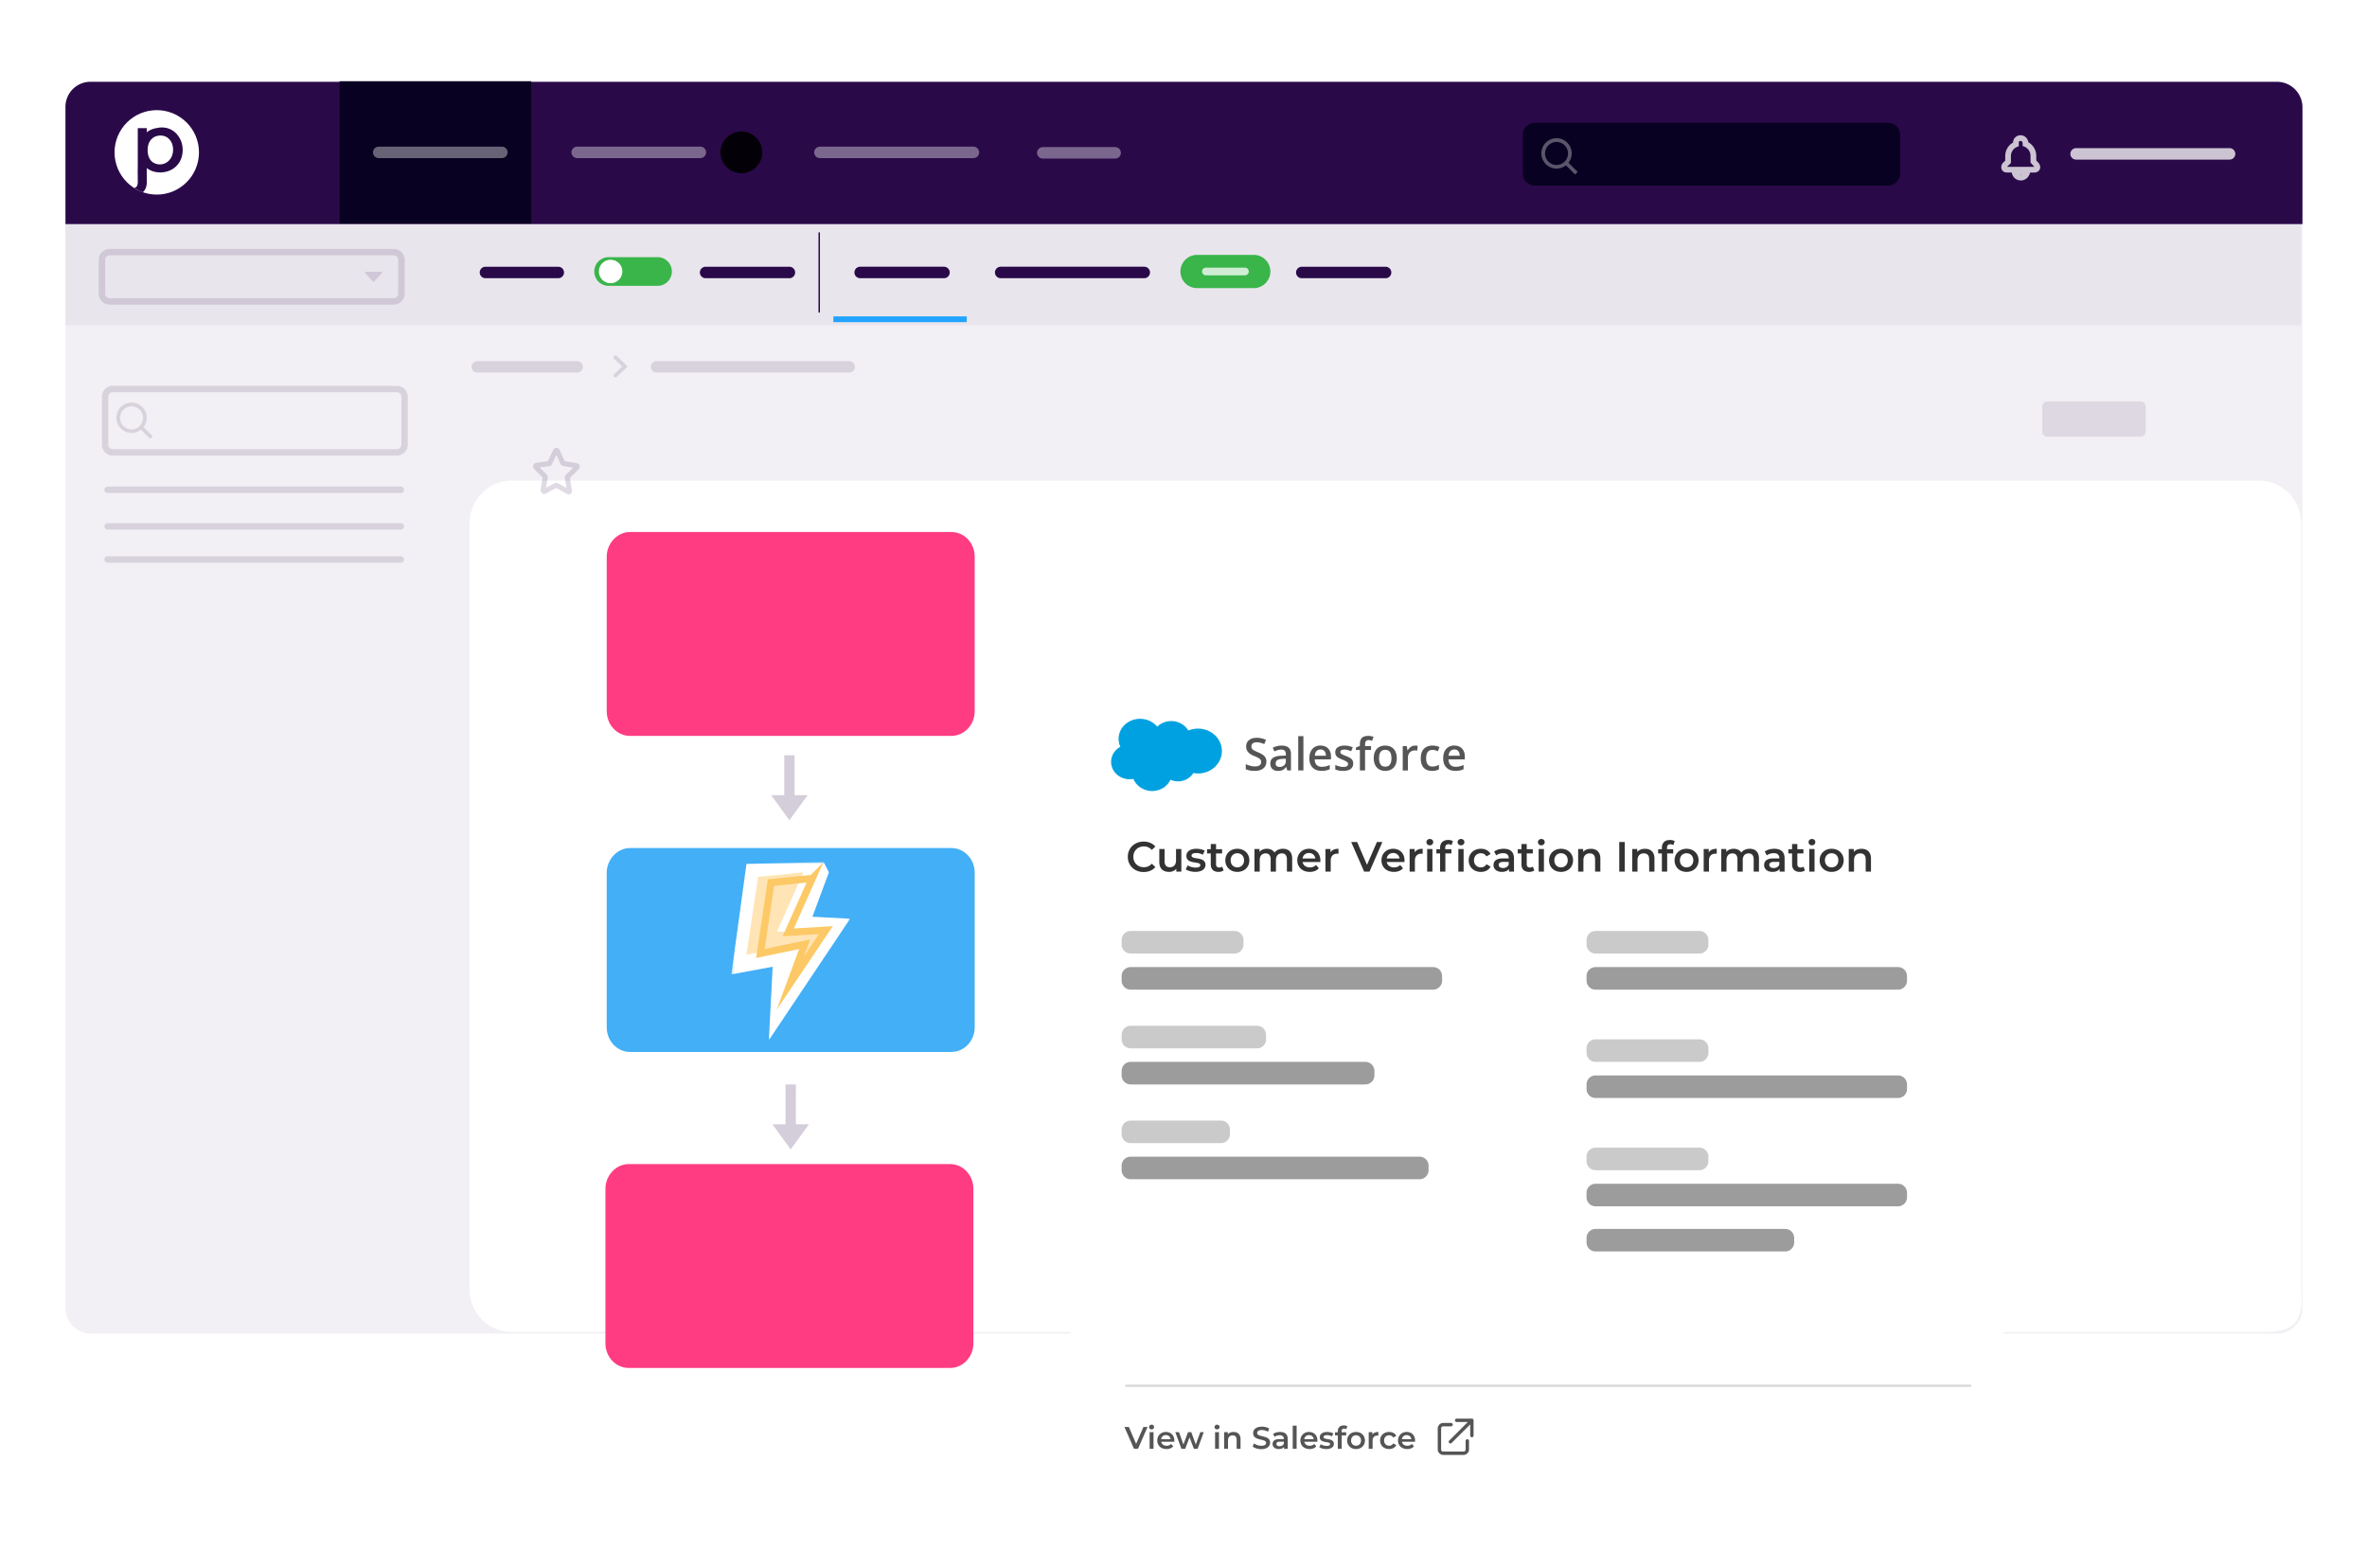 <svg xmlns="http://www.w3.org/2000/svg" width="752" height="498" fill="none"><g filter="url(#a)"><path fill="#F2F0F4" d="M723.381 25.983H28.904a8.108 8.108 0 0 0-8.108 8.108v381.464a8.108 8.108 0 0 0 8.108 8.108H723.38a8.108 8.108 0 0 0 8.108-8.108V34.091a8.108 8.108 0 0 0-8.108-8.108Z"/></g><path fill="#2A0949" d="M731.494 34.103v37.094H20.796V33.94a7.954 7.954 0 0 1 7.956-7.956h694.623a8.12 8.12 0 0 1 8.119 8.12Z"/><path fill="#fff" d="M162.449 152.683h555.357c7.343 0 13.297 6.158 13.297 13.752V409.38c1.336 13.752-5.954 13.752-13.297 13.752H162.449c-7.343 0-13.297-6.158-13.297-13.752V166.435c0-7.594 5.954-13.752 13.297-13.752ZM49.806 61.817c7.408 0 13.413-6.005 13.413-13.413S57.214 34.99 49.806 34.99s-13.414 6.006-13.414 13.414c0 7.408 6.006 13.413 13.414 13.413Z"/><path fill="#2A0949" d="M56.788 43.442c-1.155-1.856-3.11-2.953-5.376-2.953-.513 0-.992.058-1.441.163-1.267.17-2.411.636-3.35 1.36v-1.301h-2.85V52.5l-.029 1.787.024 2.323.012.974v.059c0 1.19-.228 1.827-1.115 2.055l.099.064c.811.52 1.675.963 2.591 1.319.03-.023.059-.047.088-.076.7-.625 1.086-1.523 1.185-2.726.018-.233.03-.479.023-.73l-.011-.974-.018-1.658v-1.53c1.162.894 2.639 1.39 4.285 1.39a7.618 7.618 0 0 0 2.982-.59c.03-.011.065-.023.094-.04 2.399-1.057 4.056-3.374 4.056-6.486 0-1.663-.46-3.1-1.249-4.231v.011Zm-6 8.785a4.026 4.026 0 0 1-2.458-.84c-.863-.765-1.424-1.997-1.424-3.713 0-3.123 1.92-4.617 4.069-4.617.6 0 1.196.128 1.739.373 1.302.672 2.27 2.067 2.27 4.104 0 2.971-2.042 4.693-4.19 4.693h-.006Z"/><path fill="#090121" d="M168.765 25.797H107.89V71.01h60.875V25.797Z"/><path stroke="#fff" stroke-linecap="round" stroke-miterlimit="10" stroke-width="3.648" d="M120.318 48.404h39.132M183.364 48.404h39.132" opacity=".38"/><path fill="#030107" d="M235.542 55.029a6.625 6.625 0 1 0 0-13.25 6.625 6.625 0 0 0 0 13.25Z"/><path stroke="#fff" stroke-linecap="round" stroke-miterlimit="10" stroke-width="3.648" d="M260.49 48.404h48.763M331.299 48.556h22.986" opacity=".38"/><path fill="#2A0949" d="M731.103 71.01H20.708v32.291h710.395v-32.29Z" opacity=".05"/><path fill="#090121" d="M599.867 39.012h-112.27a3.806 3.806 0 0 0-3.806 3.806v12.334a3.806 3.806 0 0 0 3.806 3.805h112.27a3.806 3.806 0 0 0 3.806-3.806V42.819a3.806 3.806 0 0 0-3.806-3.806Z"/><g opacity=".13"><path stroke="#2A0949" stroke-linecap="round" stroke-miterlimit="10" stroke-width="3.648" d="M151.634 116.54h31.731M208.597 116.54h61.208"/><path stroke="#2A0949" stroke-linecap="round" stroke-miterlimit="10" stroke-width="1.214" d="m195.516 113.54 3.012 2.877-3.012 2.878"/><path fill="#2A0949" d="M45.591 135.697a4.816 4.816 0 0 0 1.04-2.989 4.838 4.838 0 0 0-4.834-4.827 4.828 4.828 0 0 0-4.821 4.827c0 2.656 2.165 4.828 4.821 4.828a4.876 4.876 0 0 0 2.983-1.039l2.9 2.907.83-.829-2.913-2.884-.006.006Zm-3.794.701c-2.008 0-3.648-1.647-3.648-3.66 0-2.014 1.64-3.66 3.648-3.66s3.648 1.646 3.648 3.66c0 2.013-1.64 3.66-3.648 3.66ZM118.87 89.427a.264.264 0 0 1-.385 0l-2.446-2.65a.26.26 0 0 1 .193-.438h4.897c.228 0 .345.268.193.438l-2.446 2.65h-.006Z"/><path fill="#2A0949" d="M125.063 96.775H34.857a3.503 3.503 0 0 1-3.496-3.496V82.562a3.503 3.503 0 0 1 3.496-3.496h90.206a3.503 3.503 0 0 1 3.497 3.496V93.28a3.503 3.503 0 0 1-3.497 3.496ZM34.857 81.11c-.8 0-1.453.654-1.453 1.453V93.28c0 .8.654 1.454 1.453 1.454h90.206c.8 0 1.454-.654 1.454-1.454V82.562c0-.8-.654-1.453-1.454-1.453H34.857ZM127.328 156.623h-93.13a1.019 1.019 0 0 1-1.022-1.021c0-.567.456-1.022 1.022-1.022h93.13a1.02 1.02 0 0 1 1.022 1.022 1.02 1.02 0 0 1-1.022 1.021ZM127.328 168.25h-93.13a1.019 1.019 0 0 1-1.022-1.021c0-.566.456-1.021 1.022-1.021h93.13a1.02 1.02 0 0 1 1.022 1.021 1.02 1.02 0 0 1-1.022 1.021ZM127.328 178.751h-93.13a1.019 1.019 0 0 1-1.022-1.021 1.02 1.02 0 0 1 1.022-1.022h93.13a1.02 1.02 0 0 1 1.022 1.022 1.02 1.02 0 0 1-1.022 1.021ZM126.067 144.733H35.861a3.502 3.502 0 0 1-3.497-3.496v-15.183a3.502 3.502 0 0 1 3.497-3.496h90.206a3.502 3.502 0 0 1 3.496 3.496v15.183a3.502 3.502 0 0 1-3.496 3.496Zm-90.206-20.132c-.8 0-1.454.654-1.454 1.453v15.183c0 .799.654 1.453 1.454 1.453h90.206c.799 0 1.453-.654 1.453-1.453v-15.183c0-.799-.654-1.453-1.453-1.453H35.861Z"/></g><path fill="#fff" d="M498.308 51.719a4.812 4.812 0 0 0 1.039-2.989 4.837 4.837 0 0 0-4.833-4.827 4.828 4.828 0 0 0-4.821 4.828c0 2.655 2.165 4.827 4.821 4.827a4.873 4.873 0 0 0 2.983-1.04l2.901 2.908.829-.83-2.913-2.883-.006.006Zm-3.794.695c-2.008 0-3.648-1.646-3.648-3.66 0-2.014 1.64-3.66 3.648-3.66s3.648 1.646 3.648 3.66c0 2.014-1.64 3.66-3.648 3.66Z" opacity=".33"/><path fill="#2A0949" d="M680.064 127.525h-29.635c-.9 0-1.629.729-1.629 1.629v7.95c0 .899.729 1.628 1.629 1.628h29.635c.899 0 1.628-.729 1.628-1.628v-7.95c0-.9-.729-1.629-1.628-1.629Z" opacity=".1"/><path stroke="#fff" stroke-linecap="round" stroke-miterlimit="10" stroke-width="3.648" d="M659.575 48.882h48.763" opacity=".76"/><path fill="#fff" d="M642.011 57.323c-1.453 0-2.655-1.057-2.871-2.51h-1.355c-1.838 0-1.978-1.314-1.978-1.71 0-.526.192-1.022.537-1.36l.718-.718v-1.419c0-1.839.939-3.444 2.492-4.32-.018-1.16.876-2.17 2.16-2.31h.473c1.155.128 2.078 1.067 2.218 2.206a5.033 5.033 0 0 1 2.521 4.337v1.441l.835.928c.268.409.42.841.42 1.22 0 .853-.613 1.71-1.979 1.71h-1.266c-.21 1.32-1.331 2.382-2.674 2.505a3.054 3.054 0 0 1-.233.011l-.018-.011Zm-.397-1.886c.141.059.304.082.479.07.099-.011.199-.035.292-.07h-.771Zm-3.969-2.445h8.54c.047 0 .082 0 .117-.006-.012-.018-.018-.035-.035-.059l-1.168-1.272v-2.142a3.185 3.185 0 0 0-1.944-2.925l-.56-.233v-.876a.742.742 0 0 0-.584-.706h-.145c-.17.03-.549.14-.497.613v1.056l-.554.234c-1.197.496-1.944 1.617-1.944 2.924v2.166l-1.22 1.22-.006.006Z" opacity=".76"/><path stroke="#2A0949" stroke-linecap="round" stroke-miterlimit="10" stroke-width="3.648" d="M154.231 86.56h23.139M224.166 86.56h26.628"/><path stroke="#2A0949" stroke-miterlimit="10" stroke-width=".455" d="M260.268 73.824v25.467"/><path stroke="#2A0949" stroke-linecap="round" stroke-miterlimit="10" stroke-width="3.648" d="M273.273 86.555h26.635M317.92 86.555h45.617"/><path fill="#39B54A" d="M398.314 80.969h-18.007a5.281 5.281 0 0 0-5.283 5.28 5.281 5.281 0 0 0 5.283 5.279h18.007a5.281 5.281 0 0 0 5.283-5.28 5.281 5.281 0 0 0-5.283-5.28Z"/><path stroke="#2A0949" stroke-linecap="round" stroke-miterlimit="10" stroke-width="3.648" d="M413.579 86.56h26.629"/><path fill="#39B54A" d="M208.902 81.693h-15.544a4.553 4.553 0 0 0-4.553 4.553v.005a4.553 4.553 0 0 0 4.553 4.553h15.544a4.553 4.553 0 0 0 4.553-4.553v-.005a4.553 4.553 0 0 0-4.553-4.553Z"/><path fill="#fff" d="M193.994 89.97a3.724 3.724 0 1 0-.001-7.45 3.724 3.724 0 0 0 .001 7.45Z"/><path stroke="#fff" stroke-linecap="round" stroke-miterlimit="10" stroke-width="2.434" d="M383.103 86.246h12.421" opacity=".76"/><path stroke="#21A4FF" stroke-miterlimit="10" stroke-width="1.827" d="M264.763 101.422h42.383"/><path fill="#FF3C81" d="M302.248 233.491H200.152c-3.922 0-7.115-3.338-7.115-7.407v-49.235c0-4.069 3.198-7.408 7.115-7.408h102.096c3.923 0 7.116 3.345 7.116 7.408v49.089c0 4.069-3.193 7.553-7.116 7.553Z"/><path fill="#FF3C81" d="M302.259 233.783H200.163c-4.068 0-7.407-3.485-7.407-7.839v-49.09c0-4.214 3.339-7.845 7.407-7.845h102.096c4.069 0 7.408 3.491 7.408 7.845v49.09c0 4.354-3.339 7.839-7.408 7.839Zm-102.242-64.044c-3.776 0-6.829 3.199-6.829 7.115v49.09c0 3.922 3.053 7.261 6.829 7.261h102.096c3.777 0 6.824-3.193 6.824-7.261v-49.09c0-3.922-3.053-7.115-6.824-7.115H200.017ZM301.835 434.287H199.738c-3.922 0-7.115-3.339-7.115-7.408v-49.235c0-4.069 3.199-7.408 7.115-7.408h102.097c3.922 0 7.115 3.345 7.115 7.408v49.089c0 4.069-3.193 7.554-7.115 7.554Z"/><path fill="#FF3C81" d="M301.845 434.579H199.749c-4.068 0-7.407-3.485-7.407-7.84V377.65c0-4.215 3.339-7.845 7.407-7.845h102.096c4.069 0 7.408 3.49 7.408 7.845v49.089c0 4.355-3.339 7.84-7.408 7.84Zm-102.242-64.045c-3.776 0-6.829 3.199-6.829 7.116v49.089c0 3.923 3.053 7.262 6.829 7.262h102.096c3.777 0 6.824-3.193 6.824-7.262V377.65c0-3.923-3.053-7.116-6.824-7.116H199.603Z"/><path fill="#42AFF6" d="M302.248 333.889H200.152c-3.922 0-7.115-3.339-7.115-7.407v-49.236c0-4.068 3.198-7.407 7.115-7.407h102.096c3.923 0 7.116 3.345 7.116 7.407v49.09c0 4.068-3.193 7.553-7.116 7.553Z"/><path fill="#42AFF6" d="M302.259 334.181H200.163c-4.068 0-7.407-3.485-7.407-7.839v-49.09c0-4.214 3.339-7.845 7.407-7.845h102.096c4.069 0 7.408 3.49 7.408 7.845v49.09c0 4.354-3.339 7.839-7.408 7.839Zm-102.242-64.045c-3.776 0-6.829 3.199-6.829 7.116v49.09c0 3.922 3.053 7.261 6.829 7.261h102.096c3.777 0 6.824-3.193 6.824-7.261v-49.09c0-3.923-3.053-7.116-6.824-7.116H200.017Z"/><mask id="b" width="39" height="58" x="232" y="273" maskUnits="userSpaceOnUse" style="mask-type:luminance"><path fill="#fff" d="M270.08 273.855h-37.731v56.596h37.731v-56.596Z"/></mask><g mask="url(#b)"><path fill="#fff" d="m237.148 274.45 24.539-.601 1.658 3.275-5.242 14.108 11.978.63-25.817 38.583 1.214-23.331-13.122 2.423 4.798-35.087h-.006Z"/><path fill="#FFE4B5" d="m261.173 296.018-14.33-.076 8.423-18.83-14.43 1.465-3.706 24.737 19.723-4.202-1.704 5.154 6.03-8.242v-.012l-.006.006Z"/><path stroke="#FCC966" stroke-miterlimit="10" stroke-width="2.259" d="m258.079 279.044-13.133 1.342-3.368 22.508 14.061-2.912-4.559 12.333 11.295-16.834-11.954.712 7.664-17.155-.006.006Z"/></g><path fill="#2A0949" d="m250.794 260.57-5.802-7.956h4.162v-12.673h3.28v12.673h4.168l-5.808 7.956ZM251.208 365.135l-5.802-7.956h4.162v-12.667h3.286l-.005 12.667h4.167l-5.808 7.956Z" opacity=".2"/><g filter="url(#c)"><path fill="#fff" d="M340.107 305.854v162.924a8.383 8.383 0 0 0 8.382 8.382h279.83a8.383 8.383 0 0 0 8.382-8.382V220.247a8.383 8.383 0 0 0-8.382-8.382h-279.83a8.383 8.383 0 0 0-8.382 8.382v68.212l-9.211 9.211 9.211 8.19v-.006Z"/></g><path fill="#00A1E0" d="M367.647 230.859c1.133-1.103 2.714-1.786 4.466-1.786 2.323 0 4.348 1.208 5.428 3a7.982 7.982 0 0 1 3.07-.607c4.191 0 7.588 3.193 7.588 7.127 0 3.934-3.397 7.127-7.588 7.127a7.942 7.942 0 0 1-1.494-.14c-.951 1.582-2.761 2.644-4.839 2.644-.87 0-1.693-.186-2.428-.519-.963 2.113-3.211 3.59-5.826 3.59-2.615 0-5.049-1.606-5.936-3.859a6.32 6.32 0 0 1-1.208.117c-3.246 0-5.878-2.475-5.878-5.528 0-2.048 1.185-3.835 2.936-4.786a5.95 5.95 0 0 1-.56-2.527c0-3.514 3.058-6.357 6.835-6.357 2.218 0 4.185.981 5.434 2.504Z"/><path fill="#555" d="M402.32 241.967c0 .607-.146 1.132-.449 1.57-.292.438-.718.777-1.273 1.01-.548.233-1.208.35-1.973.35-.373 0-.729-.023-1.068-.064a6.563 6.563 0 0 1-.963-.181 5.035 5.035 0 0 1-.817-.303v-1.582c.414.181.881.35 1.395.496a5.693 5.693 0 0 0 1.57.216c.438 0 .794-.059 1.08-.169.292-.117.502-.281.642-.491.14-.216.21-.461.21-.747 0-.303-.082-.56-.245-.77-.163-.211-.409-.403-.741-.572a11.211 11.211 0 0 0-1.232-.567 7.993 7.993 0 0 1-.963-.461 3.984 3.984 0 0 1-.811-.607 2.608 2.608 0 0 1-.567-.823 2.93 2.93 0 0 1-.204-1.132c0-.578.14-1.074.415-1.483.28-.408.671-.724 1.173-.945.508-.222 1.103-.327 1.78-.327.537 0 1.039.058 1.512.169.479.111.946.268 1.401.479l-.531 1.348a10.747 10.747 0 0 0-1.226-.415 4.624 4.624 0 0 0-1.203-.151c-.356 0-.653.052-.904.163a1.247 1.247 0 0 0-.567.455 1.211 1.211 0 0 0-.186.689c0 .298.07.549.216.759.151.199.379.385.688.555.316.169.713.356 1.203.56a8.636 8.636 0 0 1 1.436.735c.397.257.7.567.91.929.21.356.316.799.316 1.336l-.024-.029Zm4.845-5.107c.981 0 1.722.216 2.218.647.502.432.759 1.11.759 2.032v5.218h-1.168l-.315-1.097h-.058c-.222.28-.444.508-.677.694a2.371 2.371 0 0 1-.812.409c-.303.093-.677.14-1.114.14-.462 0-.876-.082-1.238-.251a2.03 2.03 0 0 1-.864-.782c-.21-.35-.315-.794-.315-1.331 0-.8.298-1.395.887-1.798.601-.403 1.5-.624 2.703-.665l1.342-.047v-.408c0-.538-.128-.923-.379-1.15-.245-.228-.595-.345-1.051-.345-.385 0-.764.059-1.126.169a8.152 8.152 0 0 0-1.068.415l-.532-1.162a5.89 5.89 0 0 1 1.29-.49 5.888 5.888 0 0 1 1.512-.187l.006-.011Zm1.343 4.191-1.004.035c-.824.029-1.401.169-1.728.42-.333.251-.496.595-.496 1.033 0 .385.116.665.344.841.228.175.531.256.905.256.572 0 1.039-.163 1.412-.484.38-.327.567-.806.567-1.436v-.671.006Zm5.591 3.706h-1.651v-10.898h1.651v10.898Zm5.435-7.897c.689 0 1.284.14 1.78.426s.876.688 1.144 1.208c.269.525.403 1.15.403 1.874v.881h-5.178c.018.753.222 1.331.602 1.734.385.402.928.607 1.622.607.496 0 .94-.047 1.331-.14.397-.1.806-.24 1.226-.426v1.336a5.246 5.246 0 0 1-1.185.397 7.27 7.27 0 0 1-1.442.129c-.759 0-1.43-.146-2.008-.444a3.186 3.186 0 0 1-1.348-1.331c-.321-.589-.485-1.319-.485-2.195 0-.875.146-1.605.444-2.212.298-.607.706-1.068 1.238-1.389.531-.321 1.155-.479 1.862-.479l-.006.024Zm0 1.237c-.52 0-.94.169-1.261.502-.315.339-.502.829-.56 1.477h3.531c0-.385-.07-.73-.198-1.028a1.524 1.524 0 0 0-.561-.7c-.245-.169-.566-.251-.951-.251Zm10.384 4.448c0 .508-.123.94-.374 1.29-.245.35-.607.619-1.085.8-.473.175-1.051.268-1.74.268-.543 0-1.01-.041-1.401-.123a4.845 4.845 0 0 1-1.097-.35v-1.424c.368.175.782.321 1.237.449a4.85 4.85 0 0 0 1.308.187c.543 0 .934-.081 1.167-.251a.805.805 0 0 0 .356-.683.721.721 0 0 0-.146-.449c-.093-.134-.268-.274-.531-.415-.257-.146-.636-.315-1.132-.519a9.239 9.239 0 0 1-1.238-.59 2.193 2.193 0 0 1-.764-.706c-.175-.28-.263-.636-.263-1.068 0-.689.269-1.208.811-1.564.549-.362 1.267-.537 2.166-.537.479 0 .928.046 1.343.145.426.094.84.234 1.249.415l-.52 1.237a8.581 8.581 0 0 0-1.056-.379 3.93 3.93 0 0 0-1.074-.152c-.427 0-.748.064-.975.199a.612.612 0 0 0-.327.56c0 .181.052.339.163.461.105.123.292.251.555.38.263.122.636.28 1.109.467.461.18.864.361 1.197.56.338.193.601.426.782.706.181.28.274.642.274 1.086h.006Zm5.65-4.285h-1.885v6.497h-1.646v-6.497h-1.267v-.793l1.267-.485v-.537c0-.659.105-1.179.309-1.57a1.84 1.84 0 0 1 .899-.835c.391-.175.858-.262 1.401-.262.356 0 .677.029.975.093.292.058.543.123.741.198l-.426 1.25a4.946 4.946 0 0 0-.531-.141 2.792 2.792 0 0 0-.631-.07c-.373 0-.648.117-.823.351-.175.233-.257.572-.257 1.021v.525h1.886v1.255h-.012Zm8.19 2.604c0 .642-.082 1.214-.251 1.716-.17.502-.415.922-.736 1.267a3.275 3.275 0 0 1-1.161.782 4.243 4.243 0 0 1-1.536.268 3.85 3.85 0 0 1-1.465-.268 3.352 3.352 0 0 1-1.155-.782 3.599 3.599 0 0 1-.748-1.267c-.181-.502-.268-1.068-.268-1.716 0-.852.146-1.576.444-2.172a3.162 3.162 0 0 1 1.272-1.365c.549-.316 1.208-.467 1.967-.467.712 0 1.343.157 1.891.467.543.309.975.764 1.279 1.365.309.596.461 1.32.461 2.172h.006Zm-5.622 0c0 .566.065 1.05.205 1.447.14.403.356.707.642.923.292.21.665.315 1.121.315.455 0 .828-.105 1.12-.315.292-.216.502-.526.637-.923.134-.402.204-.887.204-1.447 0-.561-.07-1.045-.204-1.436-.135-.397-.345-.701-.637-.905-.292-.21-.665-.315-1.126-.315-.683 0-1.179.228-1.495.683-.309.455-.467 1.115-.467 1.967v.006Zm11.441-4.004c.129 0 .274.005.426.017.152.012.286.035.397.058l-.152 1.541a2.479 2.479 0 0 0-.361-.064 4.854 4.854 0 0 0-.38-.017 2.38 2.38 0 0 0-.84.146 1.95 1.95 0 0 0-.707.432 2.003 2.003 0 0 0-.484.723 2.688 2.688 0 0 0-.175 1.01v4.057h-1.652v-7.752h1.29l.222 1.366h.075a3.42 3.42 0 0 1 .572-.753 2.84 2.84 0 0 1 .783-.548c.297-.141.624-.211.98-.211l.006-.005Zm5.382 8.037c-.73 0-1.366-.14-1.903-.426-.537-.286-.951-.724-1.237-1.307-.286-.59-.432-1.337-.432-2.242s.157-1.716.478-2.311c.321-.596.759-1.039 1.319-1.325.567-.286 1.209-.426 1.938-.426.461 0 .882.046 1.255.14.38.087.695.198.958.327l-.491 1.313a6.701 6.701 0 0 0-.875-.292 3.24 3.24 0 0 0-.864-.123c-.455 0-.829.1-1.133.304-.297.198-.525.502-.671.893-.146.397-.216.887-.216 1.477 0 .589.076 1.05.222 1.442.146.385.368.683.665.881.298.198.654.292 1.086.292.432 0 .806-.053 1.144-.152.339-.105.654-.239.952-.403v1.43c-.292.17-.607.292-.946.374a5.288 5.288 0 0 1-1.237.128l-.012.006Zm7.092-8.037c.689 0 1.284.14 1.78.426s.876.688 1.138 1.208c.269.525.403 1.15.403 1.874v.881h-5.171c.017.753.221 1.331.601 1.734.385.402.928.607 1.623.607.496 0 .939-.047 1.33-.14.397-.1.806-.24 1.226-.426v1.336a5.246 5.246 0 0 1-1.185.397 7.27 7.27 0 0 1-1.442.129c-.764 0-1.43-.146-2.007-.444a3.235 3.235 0 0 1-1.355-1.331c-.321-.589-.484-1.319-.484-2.195 0-.875.146-1.605.443-2.212a3.197 3.197 0 0 1 1.238-1.389c.531-.321 1.156-.479 1.862-.479v.024Zm0 1.237c-.52 0-.94.169-1.261.502-.315.339-.502.829-.56 1.477h3.531c0-.385-.07-.73-.198-1.028a1.524 1.524 0 0 0-.561-.7c-.245-.169-.566-.251-.951-.251Z"/><path fill="#CACACA" d="M392.197 295.756h-32.985a2.866 2.866 0 0 0-2.866 2.866v1.435a2.866 2.866 0 0 0 2.866 2.866h32.985a2.866 2.866 0 0 0 2.866-2.866v-1.435a2.866 2.866 0 0 0-2.866-2.866Z"/><path fill="#9C9C9C" d="M455.296 307.225h-96.084a2.866 2.866 0 0 0-2.866 2.866v1.436a2.866 2.866 0 0 0 2.866 2.866h96.084a2.866 2.866 0 0 0 2.866-2.866v-1.436a2.866 2.866 0 0 0-2.866-2.866Z"/><path fill="#CACACA" d="M539.899 295.756h-32.986a2.866 2.866 0 0 0-2.866 2.866v1.435a2.866 2.866 0 0 0 2.866 2.866h32.986a2.866 2.866 0 0 0 2.866-2.866v-1.435a2.866 2.866 0 0 0-2.866-2.866Z"/><path fill="#9C9C9C" d="M602.997 307.225h-96.084a2.867 2.867 0 0 0-2.866 2.866v1.436a2.866 2.866 0 0 0 2.866 2.866h96.084a2.866 2.866 0 0 0 2.866-2.866v-1.436a2.866 2.866 0 0 0-2.866-2.866Z"/><path fill="#CACACA" d="M539.899 330.171h-32.986a2.866 2.866 0 0 0-2.866 2.866v1.436a2.866 2.866 0 0 0 2.866 2.866h32.986a2.866 2.866 0 0 0 2.866-2.866v-1.436a2.866 2.866 0 0 0-2.866-2.866Z"/><path fill="#9C9C9C" d="M602.997 341.641h-96.084a2.866 2.866 0 0 0-2.866 2.866v1.436a2.866 2.866 0 0 0 2.866 2.866h96.084a2.866 2.866 0 0 0 2.866-2.866v-1.436a2.866 2.866 0 0 0-2.866-2.866Z"/><path fill="#CACACA" d="M539.899 364.586h-32.986a2.866 2.866 0 0 0-2.866 2.866v1.436a2.866 2.866 0 0 0 2.866 2.866h32.986a2.866 2.866 0 0 0 2.866-2.866v-1.436a2.866 2.866 0 0 0-2.866-2.866Z"/><path fill="#9C9C9C" d="M602.997 376.056h-96.084a2.866 2.866 0 0 0-2.866 2.866v1.436a2.866 2.866 0 0 0 2.866 2.866h96.084a2.866 2.866 0 0 0 2.866-2.866v-1.436a2.866 2.866 0 0 0-2.866-2.866ZM567.146 390.398h-60.233a2.866 2.866 0 0 0-2.866 2.866v1.436a2.866 2.866 0 0 0 2.866 2.866h60.233a2.866 2.866 0 0 0 2.866-2.866v-1.436a2.866 2.866 0 0 0-2.866-2.866Z"/><path fill="#CACACA" d="M399.371 325.869h-40.159a2.866 2.866 0 0 0-2.866 2.866v1.436a2.866 2.866 0 0 0 2.866 2.866h40.159a2.866 2.866 0 0 0 2.866-2.866v-1.436a2.866 2.866 0 0 0-2.866-2.866Z"/><path fill="#9C9C9C" d="M433.787 337.339h-74.575a2.866 2.866 0 0 0-2.866 2.866v1.436a2.866 2.866 0 0 0 2.866 2.866h74.575a2.866 2.866 0 0 0 2.866-2.866v-1.436a2.866 2.866 0 0 0-2.866-2.866Z"/><path fill="#CACACA" d="M387.896 355.982h-28.684a2.866 2.866 0 0 0-2.866 2.866v1.436a2.866 2.866 0 0 0 2.866 2.866h28.684a2.866 2.866 0 0 0 2.866-2.866v-1.436a2.867 2.867 0 0 0-2.866-2.866Z"/><path fill="#9C9C9C" d="M450.994 367.452h-91.782a2.866 2.866 0 0 0-2.866 2.866v1.436a2.866 2.866 0 0 0 2.866 2.866h91.782a2.866 2.866 0 0 0 2.866-2.866v-1.436a2.866 2.866 0 0 0-2.866-2.866Z"/><path fill="#555" d="M460.415 457.653a.535.535 0 0 0 0 .758.534.534 0 0 0 .759 0l-.759-.758Zm7.74-6.444a.535.535 0 0 0-.537-.537h-4.839a.536.536 0 1 0 0 1.074h4.302v4.301a.536.536 0 1 0 1.074 0v-4.838Zm-6.981 7.202 6.824-6.823-.759-.759-6.824 6.824.759.758Z"/><path stroke="#555" stroke-linecap="round" stroke-width="1.074" d="M461.011 452.586h-2.539c-.642 0-1.162.52-1.162 1.162v6.753c0 .642.52 1.162 1.162 1.162h6.537c.642 0 1.162-.52 1.162-1.162v-2.761"/><path stroke="#D8D8D8" stroke-linecap="round" stroke-width=".718" d="M357.777 440.229h268.161"/><path fill="#333" d="M358.309 272.191c0-2.807 2.148-4.833 5.031-4.833 1.529 0 2.849.549 3.718 1.571l-1.126 1.062c-.683-.736-1.529-1.103-2.51-1.103-1.944 0-3.356 1.371-3.356 3.303 0 1.933 1.406 3.304 3.356 3.304.981 0 1.827-.362 2.51-1.115l1.126 1.074c-.869 1.022-2.189 1.571-3.73 1.571-2.871 0-5.019-2.026-5.019-4.834ZM375.311 269.722v7.168h-1.599v-.91c-.537.659-1.384 1.003-2.312 1.003-1.838 0-3.088-1.003-3.088-3.169v-4.092h1.676v3.864c0 1.302.618 1.921 1.675 1.921 1.167 0 1.961-.724 1.961-2.16v-3.625h1.687ZM376.7 276.178l.642-1.272c.63.414 1.599.712 2.498.712 1.062 0 1.506-.298 1.506-.794 0-1.372-4.43-.082-4.43-2.942 0-1.354 1.22-2.241 3.152-2.241.951 0 2.043.227 2.685.618l-.642 1.273c-.683-.403-1.372-.537-2.055-.537-1.021 0-1.506.338-1.506.805 0 1.448 4.43.164 4.43 2.965 0 1.343-1.237 2.213-3.245 2.213-1.197 0-2.387-.351-3.035-.806v.006ZM388.742 276.499c-.403.321-1.004.485-1.611.485-1.57 0-2.469-.835-2.469-2.417v-3.45h-1.179v-1.342h1.179v-1.64h1.675v1.64h1.921v1.342h-1.921v3.409c0 .701.35 1.074.993 1.074.35 0 .682-.093.939-.298l.473 1.197ZM389.291 273.306c0-2.148 1.611-3.665 3.812-3.665 2.2 0 3.823 1.517 3.823 3.665s-1.599 3.678-3.823 3.678-3.812-1.53-3.812-3.678Zm5.948 0c0-1.372-.911-2.241-2.136-2.241-1.226 0-2.119.869-2.119 2.241s.91 2.242 2.119 2.242c1.208 0 2.136-.87 2.136-2.242ZM410.526 272.781v4.109h-1.675v-3.893c0-1.273-.59-1.891-1.611-1.891-1.104 0-1.868.723-1.868 2.148v3.636h-1.675v-3.893c0-1.273-.59-1.891-1.611-1.891-1.115 0-1.868.723-1.868 2.148v3.636h-1.676v-7.168h1.6v.911c.537-.642 1.372-.992 2.346-.992 1.045 0 1.921.391 2.417 1.196.578-.735 1.541-1.196 2.685-1.196 1.734 0 2.942.98 2.942 3.14h-.006ZM419.457 273.843h-5.626c.204 1.045 1.074 1.716 2.323 1.716.805 0 1.436-.257 1.943-.776l.899 1.033c-.642.765-1.652 1.168-2.883 1.168-2.405 0-3.958-1.541-3.958-3.678 0-2.136 1.57-3.665 3.707-3.665 2.136 0 3.625 1.465 3.625 3.706 0 .134-.012.333-.03.496Zm-5.638-1.115h4.068c-.134-1.033-.928-1.745-2.025-1.745-1.098 0-1.88.7-2.043 1.745ZM425.241 269.641v1.599a1.941 1.941 0 0 0-.391-.041c-1.272 0-2.078.753-2.078 2.212v3.479h-1.675v-7.168h1.6v1.045c.484-.753 1.354-1.126 2.55-1.126h-.006ZM439.193 267.492l-4.092 9.398h-1.716l-4.109-9.398h1.891l3.129 7.25 3.152-7.25h1.745ZM446.196 273.843h-5.627c.204 1.045 1.074 1.716 2.323 1.716.805 0 1.436-.257 1.944-.776l.899 1.033c-.642.765-1.652 1.168-2.884 1.168-2.405 0-3.957-1.541-3.957-3.678 0-2.136 1.57-3.665 3.706-3.665s3.625 1.465 3.625 3.706c0 .134-.012.333-.029.496Zm-5.633-1.115h4.068c-.134-1.033-.928-1.745-2.025-1.745s-1.88.7-2.043 1.745ZM451.988 269.641v1.599a1.958 1.958 0 0 0-.392-.041c-1.272 0-2.078.753-2.078 2.212v3.479h-1.675v-7.168h1.6v1.045c.484-.753 1.354-1.126 2.55-1.126h-.005ZM453.185 267.533c0-.566.455-1.004 1.074-1.004.618 0 1.074.415 1.074.969 0 .59-.444 1.045-1.074 1.045-.631 0-1.074-.443-1.074-1.004v-.006Zm.227 2.189h1.675v7.168h-1.675v-7.168ZM460.083 266.839c.578 0 1.139.122 1.518.391l-.467 1.261a1.659 1.659 0 0 0-.928-.298c-.701 0-1.062.391-1.062 1.156v.432h1.973v1.342h-1.921v5.773h-1.675v-5.773h-1.179v-1.342h1.179v-.456c0-1.506.899-2.48 2.562-2.48v-.006Zm3.006.694c0-.566.456-1.004 1.074-1.004.619 0 1.074.415 1.074.969 0 .59-.443 1.045-1.074 1.045-.63 0-1.074-.443-1.074-1.004v-.006Zm.228 2.189h1.675v7.168h-1.675v-7.168ZM466.609 273.306c0-2.148 1.611-3.665 3.882-3.665 1.395 0 2.509.577 3.058 1.663l-1.29.753c-.432-.683-1.074-.992-1.786-.992-1.237 0-2.177.858-2.177 2.241 0 1.384.94 2.242 2.177 2.242.712 0 1.354-.31 1.786-.993l1.29.753c-.549 1.074-1.663 1.681-3.058 1.681-2.271 0-3.882-1.529-3.882-3.677v-.006ZM480.998 272.687v4.203h-1.582v-.875c-.403.618-1.179.969-2.253.969-1.64 0-2.673-.899-2.673-2.148 0-1.25.805-2.137 2.977-2.137h1.85v-.105c0-.981-.59-1.558-1.786-1.558-.806 0-1.64.268-2.177.712l-.66-1.22c.765-.59 1.88-.887 3.035-.887 2.067 0 3.263.98 3.263 3.046h.006Zm-1.675 1.962v-.835h-1.734c-1.138 0-1.447.432-1.447.951 0 .602.507.993 1.371.993s1.53-.374 1.81-1.115v.006ZM487.454 276.499c-.403.321-1.004.485-1.611.485-1.571 0-2.47-.835-2.47-2.417v-3.45h-1.179v-1.342h1.179v-1.64h1.676v1.64h1.92v1.342h-1.92v3.409c0 .701.35 1.074.992 1.074.35 0 .683-.093.94-.298l.473 1.197ZM488.608 267.533c0-.566.456-1.004 1.074-1.004.619 0 1.074.415 1.074.969 0 .59-.443 1.045-1.074 1.045-.63 0-1.074-.443-1.074-1.004v-.006Zm.228 2.189h1.675v7.168h-1.675v-7.168ZM492.129 273.306c0-2.148 1.611-3.665 3.812-3.665 2.201 0 3.823 1.517 3.823 3.665s-1.599 3.678-3.823 3.678-3.812-1.53-3.812-3.678Zm5.943 0c0-1.372-.911-2.241-2.137-2.241s-2.119.869-2.119 2.241.911 2.242 2.119 2.242c1.208 0 2.137-.87 2.137-2.242ZM508.438 272.781v4.109h-1.675v-3.893c0-1.273-.631-1.891-1.705-1.891-1.196 0-2.002.723-2.002 2.159v3.625h-1.675v-7.168h1.599v.928c.549-.659 1.424-1.004 2.469-1.004 1.716 0 2.995.981 2.995 3.141l-.006-.006ZM514.438 267.492h1.745v9.398h-1.745v-9.398ZM525.622 272.781v4.109h-1.675v-3.893c0-1.273-.63-1.891-1.704-1.891-1.197 0-2.002.723-2.002 2.159v3.625h-1.676v-7.168h1.6v.928c.548-.659 1.424-1.004 2.469-1.004 1.716 0 2.994.981 2.994 3.141l-.006-.006ZM529.609 269.349v.432h1.973v1.342h-1.921v5.773h-1.675v-5.773h-1.179v-1.342h1.179v-.456c0-1.506.899-2.48 2.563-2.48.578 0 1.138.122 1.517.391l-.467 1.26a1.656 1.656 0 0 0-.928-.297c-.7 0-1.062.391-1.062 1.156v-.006ZM532.014 273.306c0-2.148 1.611-3.665 3.812-3.665 2.2 0 3.823 1.517 3.823 3.665s-1.599 3.678-3.823 3.678-3.812-1.53-3.812-3.678Zm5.948 0c0-1.372-.91-2.241-2.136-2.241s-2.119.869-2.119 2.241.911 2.242 2.119 2.242c1.208 0 2.136-.87 2.136-2.242ZM545.41 269.641v1.599a1.956 1.956 0 0 0-.391-.041c-1.273 0-2.078.753-2.078 2.212v3.479h-1.675v-7.168h1.599v1.045c.484-.753 1.354-1.126 2.551-1.126h-.006ZM558.824 272.781v4.109h-1.675v-3.893c0-1.273-.59-1.891-1.611-1.891-1.104 0-1.868.723-1.868 2.148v3.636h-1.676v-3.893c0-1.273-.589-1.891-1.611-1.891-1.114 0-1.867.723-1.867 2.148v3.636h-1.676v-7.168h1.6v.911c.537-.642 1.371-.992 2.346-.992 1.045 0 1.921.391 2.417 1.196.578-.735 1.541-1.196 2.685-1.196 1.733 0 2.942.98 2.942 3.14h-.006ZM566.972 272.687v4.203h-1.582v-.875c-.402.618-1.179.969-2.253.969-1.64 0-2.673-.899-2.673-2.148 0-1.25.805-2.137 2.977-2.137h1.85v-.105c0-.981-.589-1.558-1.786-1.558-.806 0-1.64.268-2.177.712l-.66-1.22c.765-.59 1.88-.887 3.035-.887 2.067 0 3.263.98 3.263 3.046h.006Zm-1.675 1.962v-.835h-1.734c-1.138 0-1.447.432-1.447.951 0 .602.508.993 1.372.993.863 0 1.529-.374 1.809-1.115v.006ZM573.427 276.499c-.403.321-1.004.485-1.611.485-1.57 0-2.469-.835-2.469-2.417v-3.45h-1.179v-1.342h1.179v-1.64h1.675v1.64h1.921v1.342h-1.921v3.409c0 .701.351 1.074.993 1.074.35 0 .683-.093.939-.298l.473 1.197ZM574.583 267.533c0-.566.456-1.004 1.074-1.004.619 0 1.074.415 1.074.969 0 .59-.443 1.045-1.074 1.045-.63 0-1.074-.443-1.074-1.004v-.006Zm.228 2.189h1.675v7.168h-1.675v-7.168ZM578.103 273.306c0-2.148 1.611-3.665 3.812-3.665 2.2 0 3.823 1.517 3.823 3.665s-1.599 3.678-3.823 3.678-3.812-1.53-3.812-3.678Zm5.942 0c0-1.372-.91-2.241-2.136-2.241s-2.119.869-2.119 2.241.911 2.242 2.119 2.242c1.208 0 2.136-.87 2.136-2.242ZM594.412 272.781v4.109h-1.675v-3.893c0-1.273-.631-1.891-1.705-1.891-1.196 0-2.002.723-2.002 2.159v3.625h-1.675v-7.168h1.599v.928c.549-.659 1.425-1.004 2.469-1.004 1.717 0 2.995.981 2.995 3.141l-.006-.006Z"/><path fill="#555" d="m364.571 453.321-3.024 6.947h-1.272l-3.036-6.947h1.401l2.312 5.359 2.329-5.359h1.29ZM365.067 453.351c0-.415.338-.747.794-.747.455 0 .794.309.794.712 0 .437-.327.776-.794.776s-.794-.327-.794-.741Zm.169 1.617h1.238v5.3h-1.238v-5.3ZM373.064 458.014h-4.156c.152.777.794 1.273 1.716 1.273.596 0 1.063-.187 1.436-.578l.666.765c-.479.566-1.22.864-2.131.864-1.774 0-2.924-1.144-2.924-2.72 0-1.576 1.161-2.709 2.737-2.709s2.68 1.08 2.68 2.738c0 .099-.012.245-.018.367h-.006Zm-4.167-.823h3.006c-.099-.764-.683-1.29-1.5-1.29-.818 0-1.39.514-1.506 1.29ZM382.444 454.968l-1.955 5.3h-1.191l-1.371-3.649-1.39 3.649h-1.19l-1.944-5.3h1.173l1.401 3.91 1.459-3.91h1.039l1.43 3.928 1.436-3.928h1.103ZM385.865 453.351c0-.415.338-.747.794-.747.455 0 .793.309.793.712 0 .437-.326.776-.793.776s-.794-.327-.794-.741Zm.169 1.617h1.238v5.3h-1.238v-5.3ZM394.118 457.232v3.036h-1.237v-2.878c0-.94-.467-1.401-1.261-1.401-.881 0-1.477.537-1.477 1.599v2.68h-1.237v-5.3h1.179v.682c.408-.484 1.051-.741 1.827-.741 1.272 0 2.212.724 2.212 2.323h-.006ZM397.971 459.532l.45-1.004c.554.444 1.436.765 2.294.765 1.079 0 1.535-.386 1.535-.905 0-1.5-4.127-.514-4.127-3.094 0-1.12.893-2.072 2.796-2.072.835 0 1.704.216 2.311.613l-.408 1.004c-.625-.368-1.308-.549-1.915-.549-1.074 0-1.506.415-1.506.946 0 1.477 4.115.514 4.115 3.064 0 1.109-.904 2.067-2.807 2.067-1.08 0-2.166-.339-2.738-.835ZM409.114 457.162v3.106h-1.173v-.643c-.298.456-.876.713-1.67.713-1.208 0-1.973-.666-1.973-1.588s.596-1.576 2.201-1.576h1.372v-.082c0-.724-.438-1.15-1.32-1.15-.595 0-1.208.199-1.605.526l-.484-.905c.566-.438 1.389-.654 2.241-.654 1.53 0 2.411.724 2.411 2.253Zm-1.238 1.448v-.613h-1.278c-.84 0-1.074.315-1.074.706 0 .444.38.736 1.01.736s1.132-.28 1.337-.823l.005-.006ZM410.701 452.901h1.238v7.361h-1.238v-7.361ZM418.529 458.014h-4.156c.151.777.794 1.273 1.716 1.273.595 0 1.062-.187 1.436-.578l.665.765c-.478.566-1.22.864-2.13.864-1.775 0-2.925-1.144-2.925-2.72 0-1.576 1.162-2.709 2.738-2.709s2.679 1.08 2.679 2.738c0 .099-.012.245-.017.367h-.006Zm-4.162-.823h3.006c-.099-.764-.683-1.29-1.5-1.29s-1.389.514-1.506 1.29ZM419.136 459.742l.479-.94c.467.31 1.179.526 1.844.526.783 0 1.109-.216 1.109-.584 0-1.01-3.274-.058-3.274-2.171 0-1.004.905-1.658 2.329-1.658.706 0 1.506.169 1.984.455l-.478.946a2.897 2.897 0 0 0-1.518-.397c-.753 0-1.109.245-1.109.595 0 1.074 3.275.117 3.275 2.195 0 .992-.911 1.634-2.399 1.634-.882 0-1.769-.256-2.242-.595v-.006ZM426.222 454.687v.315h1.459v.993h-1.418v4.267h-1.238v-4.267h-.875v-.993h.875v-.338c0-1.109.666-1.833 1.898-1.833.426 0 .84.088 1.12.286l-.344.934a1.22 1.22 0 0 0-.683-.216c-.514 0-.782.286-.782.852h-.012ZM427.997 457.618c0-1.588 1.19-2.709 2.819-2.709 1.628 0 2.825 1.121 2.825 2.709 0 1.587-1.179 2.72-2.825 2.72-1.646 0-2.819-1.133-2.819-2.72Zm4.395 0c0-1.01-.677-1.658-1.576-1.658s-1.57.642-1.57 1.658c0 1.015.677 1.657 1.57 1.657s1.576-.642 1.576-1.657ZM437.902 454.909v1.179a1.883 1.883 0 0 0-.286-.029c-.939 0-1.535.555-1.535 1.634v2.569h-1.237v-5.3h1.179v.776c.356-.555 1.004-.835 1.885-.835l-.006.006ZM438.469 457.618c0-1.588 1.191-2.709 2.866-2.709 1.033 0 1.856.426 2.265 1.232l-.951.554a1.495 1.495 0 0 0-1.32-.735c-.91 0-1.605.636-1.605 1.658 0 1.021.695 1.657 1.605 1.657.526 0 1.004-.227 1.32-.735l.951.554c-.409.794-1.232 1.238-2.265 1.238-1.675 0-2.866-1.133-2.866-2.72v.006ZM449.553 458.014h-4.156c.152.777.794 1.273 1.716 1.273.596 0 1.063-.187 1.436-.578l.666.765c-.479.566-1.22.864-2.131.864-1.774 0-2.924-1.144-2.924-2.72 0-1.576 1.161-2.709 2.737-2.709s2.679 1.08 2.679 2.738c0 .099-.011.245-.017.367h-.006Zm-4.168-.823h3.007c-.1-.764-.683-1.29-1.501-1.29-.817 0-1.389.514-1.506 1.29Z"/><path stroke="#2A0949" stroke-miterlimit="10" stroke-width="1.59" d="m179.071 147.268 4.069.647c.267 0 .354.369.174.554l-3.005 2.951c-.087.092-.087.184-.087.277l.709 4.244c0 .277-.174.461-.442.277l-3.626-2.032h-.268l-3.627 1.939c-.179.093-.441-.092-.441-.369l.709-4.151c0-.093 0-.185-.088-.278l-2.917-2.95c-.175-.185-.088-.462.18-.554l4.068-.555c.087 0 .175-.092.175-.184l1.854-3.875c.087-.184.442-.184.529 0l1.767 3.875c.087.092.18.184.267.184Z" opacity=".15"/><defs><filter id="a" width="744.758" height="431.745" x="3.763" y="8.951" color-interpolation-filters="sRGB" filterUnits="userSpaceOnUse"><feFlood flood-opacity="0" result="BackgroundImageFix"/><feColorMatrix in="SourceAlpha" result="hardAlpha" values="0 0 0 0 0 0 0 0 0 0 0 0 0 0 0 0 0 0 127 0"/><feOffset/><feGaussianBlur stdDeviation="8.516"/><feColorMatrix values="0 0 0 0 0.122 0 0 0 0 0.106 0 0 0 0 0.129 0 0 0 0.35 0"/><feBlend in2="BackgroundImageFix" result="effect1_dropShadow_1142_411"/><feBlend in="SourceGraphic" in2="effect1_dropShadow_1142_411" result="shape"/></filter><filter id="c" width="337.371" height="296.862" x="315.113" y="196.082" color-interpolation-filters="sRGB" filterUnits="userSpaceOnUse"><feFlood flood-opacity="0" result="BackgroundImageFix"/><feColorMatrix in="SourceAlpha" result="hardAlpha" values="0 0 0 0 0 0 0 0 0 0 0 0 0 0 0 0 0 0 127 0"/><feOffset/><feGaussianBlur stdDeviation="7.892"/><feColorMatrix values="0 0 0 0 0.267 0 0 0 0 0.267 0 0 0 0 0.267 0 0 0 0.35 0"/><feBlend in2="BackgroundImageFix" result="effect1_dropShadow_1142_411"/><feBlend in="SourceGraphic" in2="effect1_dropShadow_1142_411" result="shape"/></filter></defs></svg>